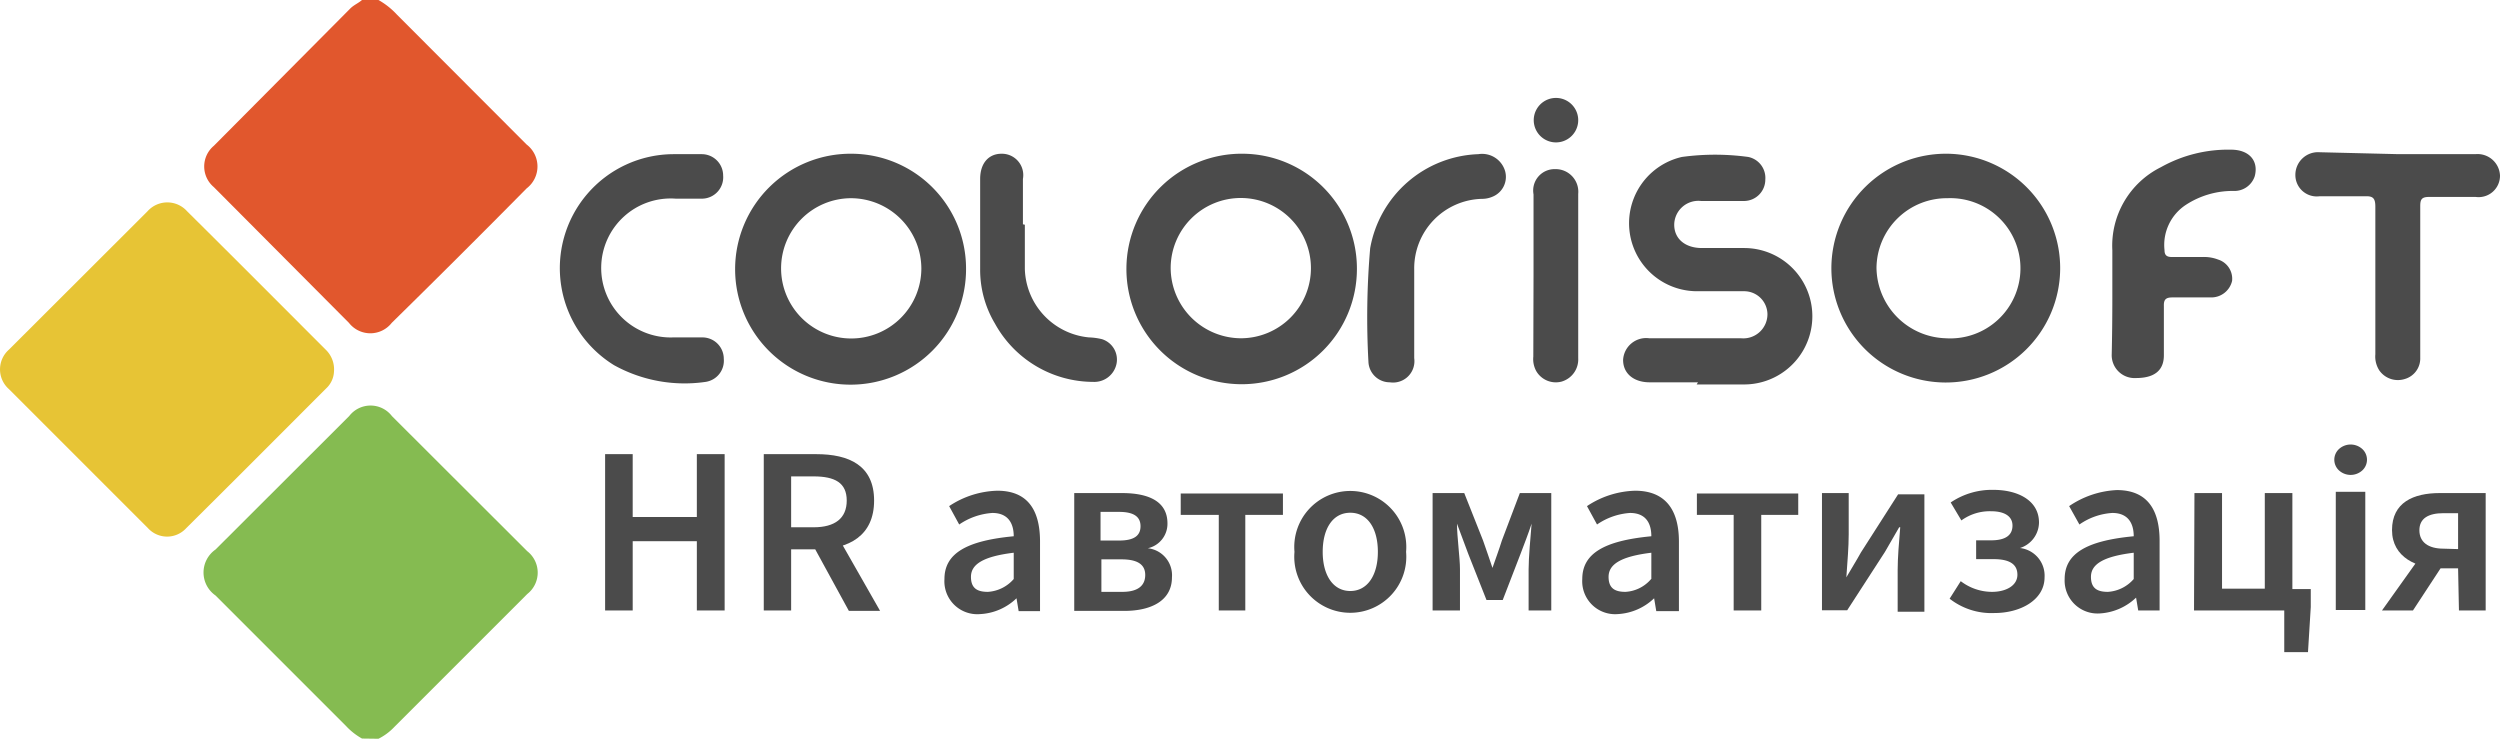 <svg xmlns="http://www.w3.org/2000/svg" viewBox="0 0 116.92 34.54"><defs><style>.cls-1{fill:#e1572d;}.cls-2{fill:#85bb51;}.cls-3{fill:#e7c435;}.cls-4{fill:#4b4b4b;}</style></defs><g id="Слой_2" data-name="Слой 2"><g id="Слой_1-2" data-name="Слой 1"><path class="cls-1" d="M17.7,0a3.54,3.54,0,0,1,.86.68l6.07,6.08a1.29,1.29,0,0,1,0,2.05Q21.48,12,18.32,15.1a1.27,1.27,0,0,1-2,0L10,8.75a1.26,1.26,0,0,1,0-1.93L16.38.4c.17-.17.38-.25.55-.4Z"/><path class="cls-2" d="M16.93,34.54a3.05,3.05,0,0,1-.75-.59l-6.1-6.1a1.31,1.31,0,0,1,0-2.15l6.25-6.24a1.26,1.26,0,0,1,2,0l6.33,6.32a1.27,1.27,0,0,1,0,2L18.44,34a2.64,2.64,0,0,1-.74.55Z"/><path class="cls-3" d="M15.62,17.38a1.14,1.14,0,0,1-.36.78c-2.18,2.18-4.36,4.37-6.55,6.54a1.21,1.21,0,0,1-1.79,0L.42,18.2a1.23,1.23,0,0,1,0-1.85L6.9,9.88a1.24,1.24,0,0,1,1.85,0c2.17,2.15,4.32,4.31,6.48,6.47A1.28,1.28,0,0,1,15.62,17.38Z"/><path class="cls-4" d="M45.18,12.53a5.4,5.4,0,1,1-5.35-5.34A5.37,5.37,0,0,1,45.18,12.53ZM39.8,9.27a3.28,3.28,0,1,0,3.29,3.3A3.3,3.3,0,0,0,39.8,9.27Z"/><path class="cls-4" d="M91.1,7.19a5.35,5.35,0,1,1-5.45,5.34A5.36,5.36,0,0,1,91.1,7.19Zm0,2.08a3.29,3.29,0,0,0-3.34,3.26A3.34,3.34,0,0,0,91,15.82a3.28,3.28,0,1,0,.07-6.55Z"/><path class="cls-4" d="M63.46,12.54a5.39,5.39,0,1,1-5.29-5.35A5.37,5.37,0,0,1,63.46,12.54Zm-5.41,3.28a3.28,3.28,0,1,0-3.3-3.31A3.3,3.3,0,0,0,58.05,15.82Z"/><path class="cls-4" d="M79.41,17.88c-.75,0-1.51,0-2.26,0s-1.25-.42-1.24-1.06a1.08,1.08,0,0,1,1.22-1h4.29a1.13,1.13,0,0,0,1.24-1.14,1.09,1.09,0,0,0-1.1-1.06c-.74,0-1.48,0-2.22,0a3.18,3.18,0,0,1-.68-6.28,11.48,11.48,0,0,1,3.1,0,1,1,0,0,1,.8,1.06,1,1,0,0,1-1,1c-.68,0-1.35,0-2,0a1.13,1.13,0,0,0-1.26,1.11c0,.65.5,1.08,1.27,1.09h2a3.19,3.19,0,0,1,0,6.38c-.74,0-1.48,0-2.22,0Z"/><path class="cls-4" d="M31.92,7.21h.9a1,1,0,0,1,1,1,1,1,0,0,1-.95,1.08c-.43,0-.85,0-1.28,0a3.25,3.25,0,1,0-.1,6.49c.45,0,.91,0,1.36,0a1,1,0,0,1,1,1A1,1,0,0,1,33,17.86a6.81,6.81,0,0,1-4.28-.78A5.33,5.33,0,0,1,31.5,7.21Z"/><path class="cls-4" d="M98.79,13.88c0-.72,0-1.45,0-2.17a4.1,4.1,0,0,1,2.27-3.89A6.43,6.43,0,0,1,104.34,7c.85,0,1.3.52,1.11,1.24a1,1,0,0,1-1,.69,4,4,0,0,0-2.22.65,2.24,2.24,0,0,0-1,2.12c0,.25.12.32.35.32H103a1.83,1.83,0,0,1,.74.12.94.94,0,0,1,.65,1,1,1,0,0,1-1,.77c-.59,0-1.19,0-1.79,0-.3,0-.41.09-.4.4,0,.77,0,1.54,0,2.31s-.53,1.06-1.3,1.06a1.07,1.07,0,0,1-1.14-1.06C98.78,15.74,98.79,14.81,98.79,13.88Z"/><path class="cls-4" d="M112.18,7.21h3.59a1.05,1.05,0,0,1,1.15,1,1,1,0,0,1-1.14,1c-.73,0-1.45,0-2.17,0-.35,0-.42.11-.42.43q0,3.54,0,7.09a1,1,0,0,1-.74,1,1.06,1.06,0,0,1-1.17-.4,1.2,1.2,0,0,1-.19-.76c0-2.3,0-4.6,0-6.9,0-.39-.1-.51-.49-.49-.71,0-1.42,0-2.13,0a1,1,0,0,1-1.12-1,1.06,1.06,0,0,1,1.14-1.06Z"/><path class="cls-4" d="M69.14,7.21A1.12,1.12,0,0,1,70.39,8,1,1,0,0,1,69.8,9.2a1.24,1.24,0,0,1-.5.1,3.25,3.25,0,0,0-3.16,3.29c0,1.39,0,2.77,0,4.16A1,1,0,0,1,65,17.88a1,1,0,0,1-1-.94,37.89,37.89,0,0,1,.08-5.33A5.33,5.33,0,0,1,69.14,7.21Z"/><path class="cls-4" d="M47.93,10.51c0,.69,0,1.38,0,2.07a3.31,3.31,0,0,0,3,3.2,3,3,0,0,1,.6.08A1,1,0,0,1,52.22,17a1.06,1.06,0,0,1-1.09.86,5.26,5.26,0,0,1-4.6-2.73,4.9,4.9,0,0,1-.69-2.56c0-1.4,0-2.8,0-4.2,0-.74.4-1.18,1-1.18a1,1,0,0,1,1,1.18v2.12Z"/><path class="cls-4" d="M71.72,12.91c0-1.28,0-2.55,0-3.82a1,1,0,0,1,1-1.18,1.06,1.06,0,0,1,1.09,1.16q0,3.84,0,7.68a1.08,1.08,0,0,1-.79,1.1,1.06,1.06,0,0,1-1.17-.49,1.16,1.16,0,0,1-.14-.68Z"/><path class="cls-4" d="M72.77,6.66a1,1,0,1,1,0-2.08,1,1,0,1,1,0,2.08Z"/><path class="cls-4" d="M28.3,21.24h1.29v2.94h3V21.24h1.3v7.31h-1.3V25.31h-3v3.24H28.3Z"/><path class="cls-4" d="M35.72,21.24h2.46c1.53,0,2.7.53,2.7,2.17s-1.17,2.28-2.7,2.28H37v2.86H35.72Zm2.33,3.42c1,0,1.55-.42,1.55-1.25s-.55-1.13-1.55-1.13H37v2.38Zm-.11.69.94-.78,2.28,4H39.7Z"/><path class="cls-4" d="M44.17,27.08c0-1.18,1-1.79,3.24-2,0-.6-.26-1.09-1-1.09a3.11,3.11,0,0,0-1.55.54l-.47-.86a4.26,4.26,0,0,1,2.25-.72c1.38,0,2,.85,2,2.38v3.25h-1l-.1-.6h0a2.64,2.64,0,0,1-1.7.74A1.54,1.54,0,0,1,44.17,27.08Zm3.24,0V25.85c-1.49.18-2,.57-2,1.13s.33.7.79.7A1.74,1.74,0,0,0,47.41,27.08Z"/><path class="cls-4" d="M50.24,23.06h2.23c1.22,0,2.13.37,2.13,1.42a1.17,1.17,0,0,1-.92,1.16v0A1.27,1.27,0,0,1,54.81,27c0,1.11-1,1.57-2.22,1.57H50.24Zm2.1,2.22c.73,0,1-.25,1-.67s-.28-.67-1-.67h-.87v1.34Zm.15,2.4c.74,0,1.07-.3,1.07-.79s-.36-.73-1.11-.73h-.94v1.52Z"/><path class="cls-4" d="M57,24.08H55.22v-1H60v1H58.24v4.47H57Z"/><path class="cls-4" d="M60.54,25.81a2.62,2.62,0,1,1,5.22,0,2.62,2.62,0,1,1-5.22,0Zm3.9,0c0-1.1-.48-1.83-1.29-1.83s-1.29.73-1.29,1.83.49,1.83,1.29,1.83S64.44,26.91,64.44,25.81Z"/><path class="cls-4" d="M67,23.06h1.48l.88,2.22c.16.45.3.87.44,1.28h0c.14-.41.3-.83.44-1.28l.84-2.22h1.47v5.49H71.49V26.63c0-.54.09-1.54.14-2.14h0c-.15.46-.36,1-.52,1.42l-.83,2.15h-.76l-.85-2.15c-.16-.43-.37-1-.53-1.42h0c0,.6.14,1.6.14,2.14v1.92H67Z"/><path class="cls-4" d="M74,27.08c0-1.18,1-1.79,3.23-2,0-.6-.25-1.09-1-1.09a3.08,3.08,0,0,0-1.54.54l-.47-.86a4.26,4.26,0,0,1,2.25-.72c1.38,0,2.05.85,2.05,2.38v3.25H77.46l-.1-.6h0a2.66,2.66,0,0,1-1.7.74A1.54,1.54,0,0,1,74,27.08Zm3.23,0V25.85c-1.49.18-2,.57-2,1.13s.33.7.79.7A1.7,1.7,0,0,0,77.22,27.08Z"/><path class="cls-4" d="M81.08,24.08H79.36v-1H84.1v1H82.37v4.47H81.08Z"/><path class="cls-4" d="M85.21,23.06h1.25V25c0,.57-.06,1.3-.11,2h0c.19-.33.5-.83.68-1.16l1.74-2.72H90v5.49H88.75V26.66c0-.57.06-1.29.12-2h-.05c-.19.34-.49.84-.67,1.16l-1.76,2.72H85.21Z"/><path class="cls-4" d="M91.18,28l.52-.82a2.41,2.41,0,0,0,1.46.5c.67,0,1.19-.3,1.19-.8s-.38-.73-1.11-.73h-.82v-.88h.7c.69,0,1-.25,1-.69s-.38-.67-1-.67a2.25,2.25,0,0,0-1.39.43l-.5-.84a3.43,3.43,0,0,1,2-.59c1.12,0,2.13.48,2.13,1.53a1.27,1.27,0,0,1-.89,1.19v0A1.3,1.3,0,0,1,95.62,27c0,1.06-1.13,1.67-2.34,1.67A3.17,3.17,0,0,1,91.18,28Z"/><path class="cls-4" d="M96.56,27.08c0-1.18,1-1.79,3.23-2,0-.6-.26-1.09-1-1.09a3,3,0,0,0-1.54.54l-.48-.86A4.3,4.3,0,0,1,99,22.92c1.37,0,2,.85,2,2.38v3.25H100l-.1-.6h0a2.68,2.68,0,0,1-1.71.74A1.54,1.54,0,0,1,96.56,27.08Zm3.23,0V25.85c-1.49.18-2,.57-2,1.13s.33.7.79.7A1.74,1.74,0,0,0,99.79,27.08Z"/><path class="cls-4" d="M102.63,23.06h1.29v4.47h2V23.06h1.29v5.49h-4.6Zm4.2,5.49h-.38v-1h1.62v.84l-.13,2.11h-1.11Z"/><path class="cls-4" d="M113.29,25.9l1.06.36-1.5,2.29H111.4Zm1.67.68h-.81c-1.09,0-2.28-.5-2.28-1.79s1-1.73,2.23-1.73h2.15v5.49H115Zm0-.9V24h-.68c-.72,0-1.13.25-1.13.8s.41.86,1.13.86Z"/><path class="cls-4" d="M109.39,22a.68.68,0,0,1,0-1,.81.81,0,0,1,1.09,0,.68.68,0,0,1,0,1,.81.81,0,0,1-1.09,0Zm-.15,1h1.38v5.53h-1.38Z"/></g></g></svg>